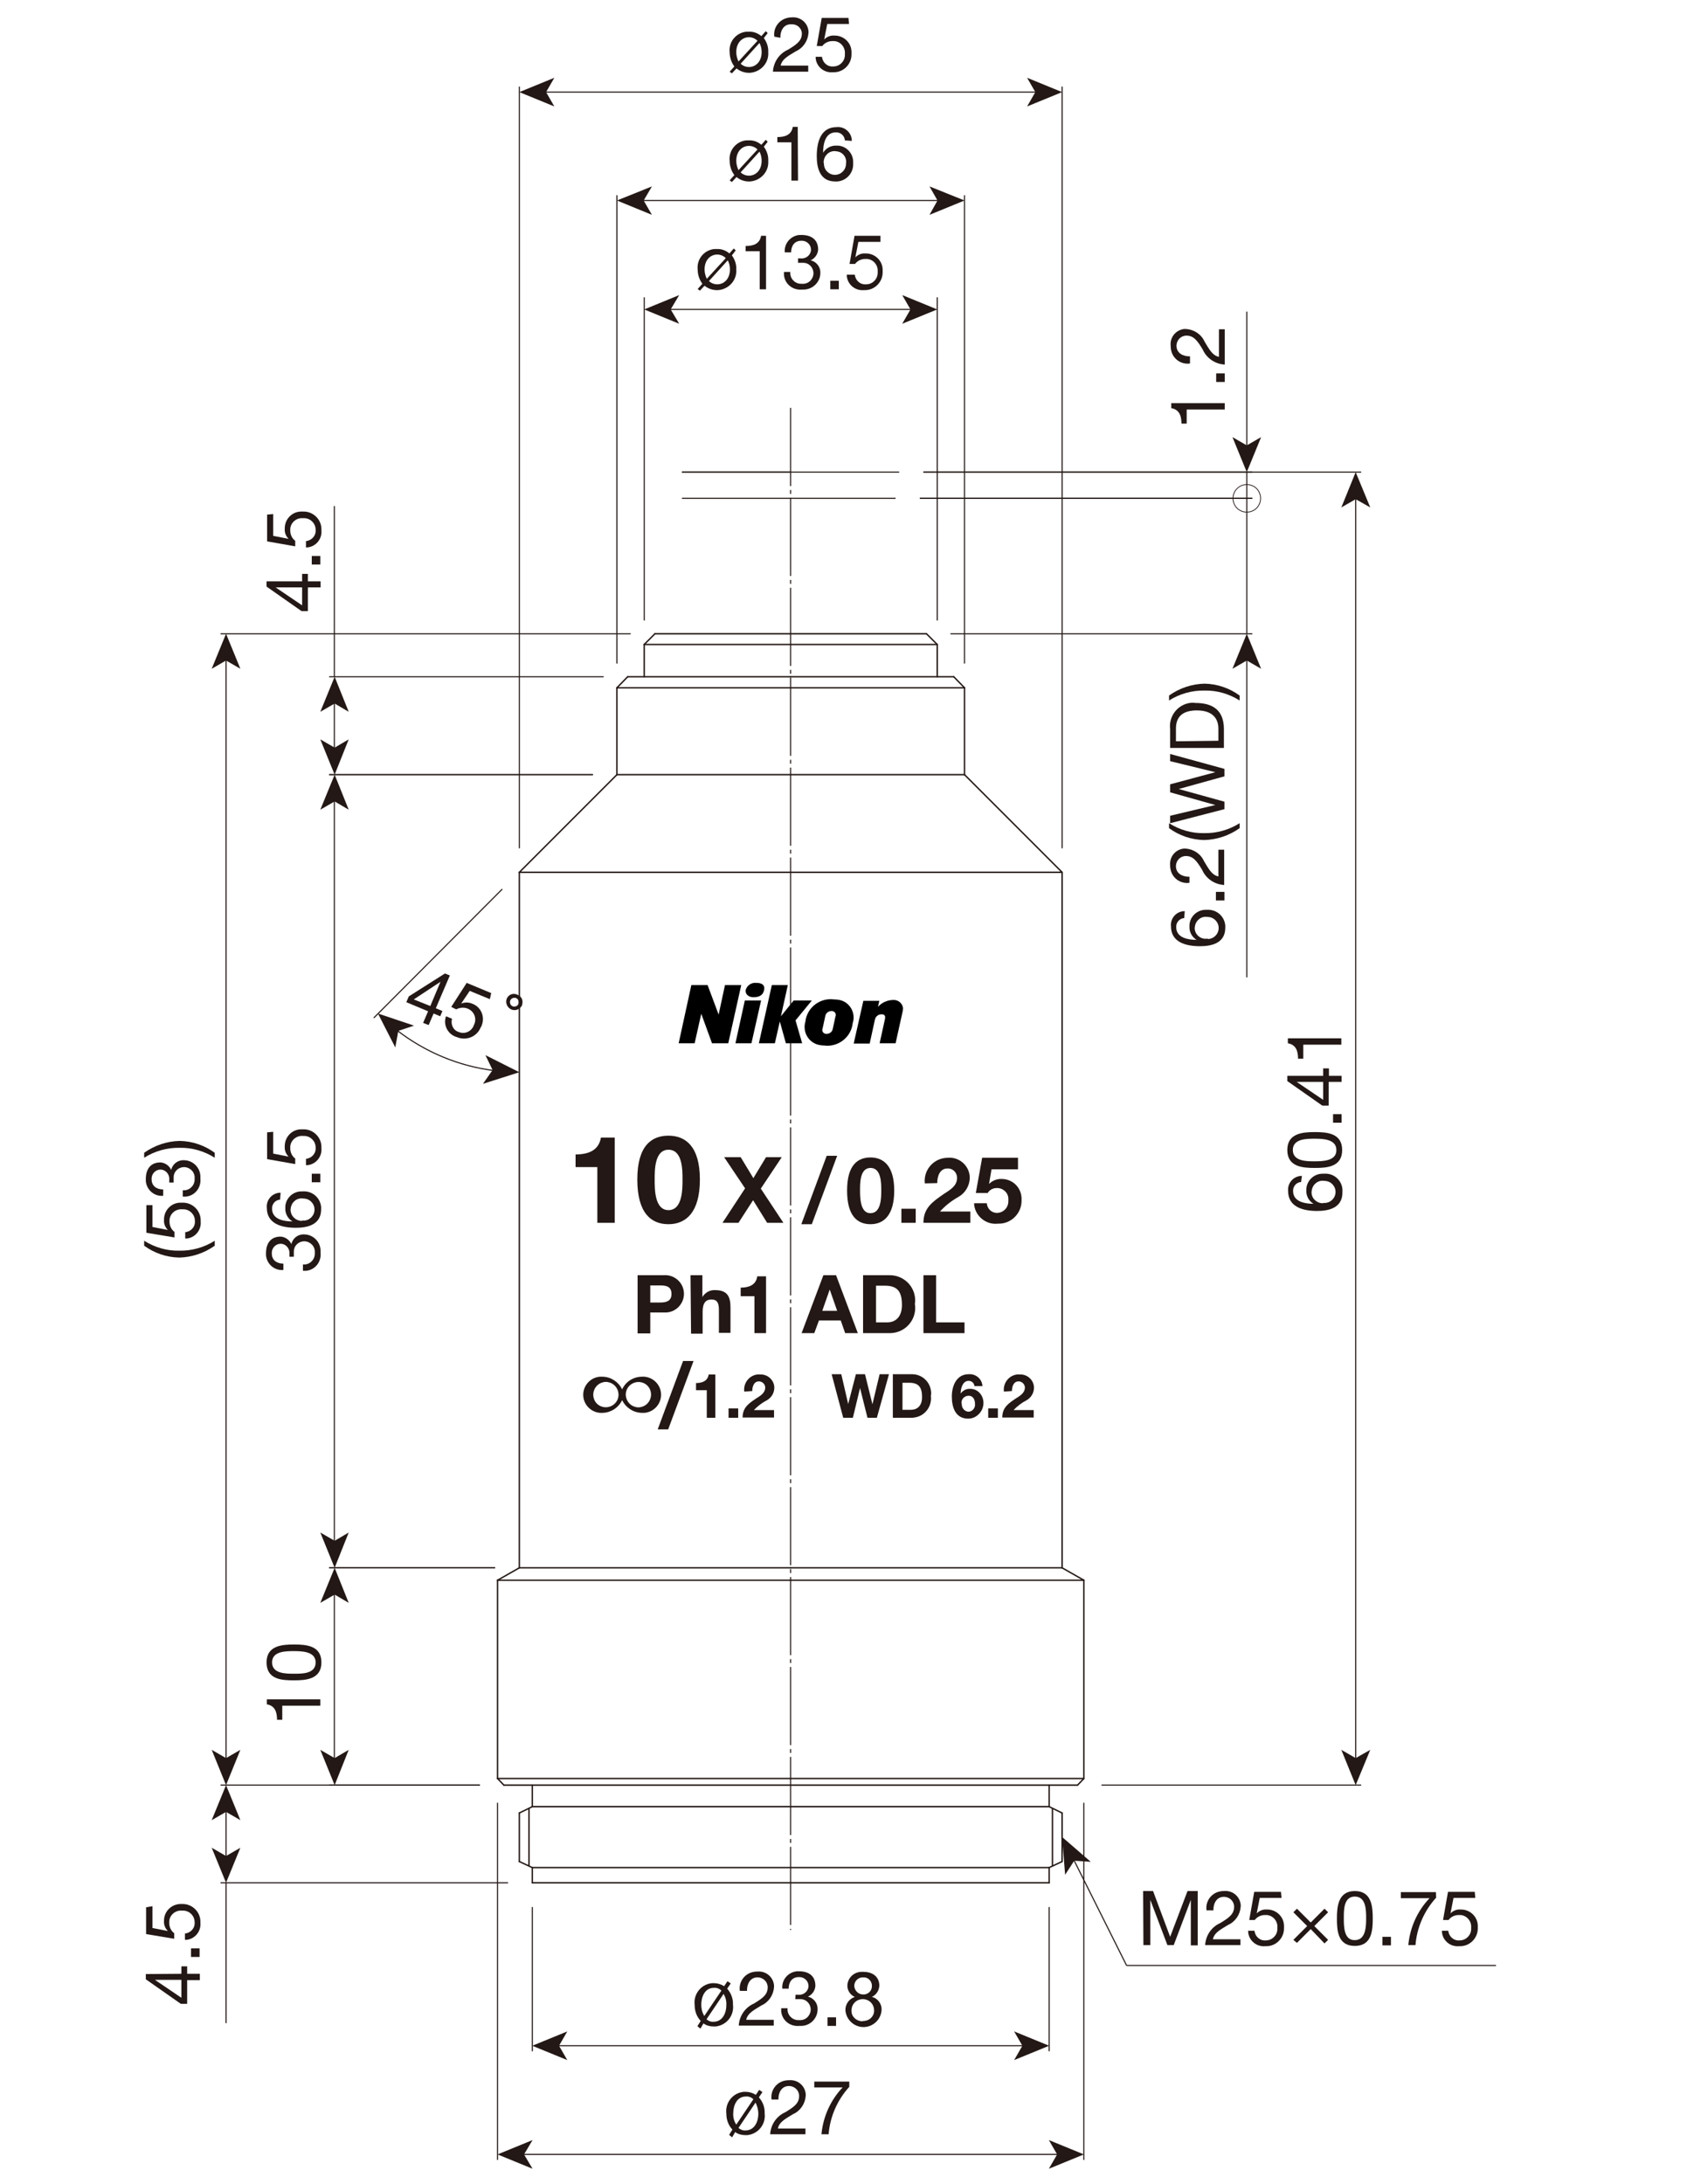 <?xml version="1.0" encoding="UTF-8"?>
<!-- Generator: Adobe Illustrator 23.0.1, SVG Export Plug-In . SVG Version: 6.00 Build 0)  -->
<svg xmlns="http://www.w3.org/2000/svg" xmlns:xlink="http://www.w3.org/1999/xlink" id="_x30_" x="0px" y="0px" width="612px" height="792px" viewBox="0 0 612 792" style="enable-background:new 0 0 612 792;" xml:space="preserve">
<style type="text/css">
	.st0{fill:none;}
	.st1{fill:none;stroke:#231815;stroke-width:0.4;stroke-dasharray:28.35,1.42,1.42,1.42;}
	.st2{fill:none;stroke:#231815;stroke-width:0.4;}
	.st3{fill:none;stroke:#231815;stroke-width:0.51;stroke-linecap:round;stroke-linejoin:round;}
	.st4{fill:#231815;}
	.st5{fill:none;stroke:#040000;stroke-width:0.71;stroke-linecap:round;stroke-linejoin:round;}
	.st6{fill:none;stroke:#231815;stroke-width:0.4;stroke-linecap:round;stroke-linejoin:round;}
	.st7{fill:none;stroke:#231815;stroke-width:0.28;stroke-linecap:round;stroke-linejoin:round;}
</style>
<g id="POINT">
	<line class="st0" x1="121.3" y1="573" x2="121.3" y2="573"></line>
</g>
<g id="POINT-2">
	<line class="st0" x1="180.5" y1="644.9" x2="180.5" y2="644.9"></line>
</g>
<g id="POINT-3">
	<line class="st0" x1="393.2" y1="644.9" x2="393.2" y2="644.9"></line>
</g>
<g id="POINT-4">
	<line class="st0" x1="286.8" y1="741.8" x2="286.8" y2="741.8"></line>
</g>
<g id="POINT-5">
	<line class="st0" x1="82" y1="573" x2="82" y2="573"></line>
</g>
<g id="POINT-6">
	<line class="st0" x1="491.7" y1="573" x2="491.7" y2="573"></line>
</g>
<g id="POINT-7">
	<line class="st0" x1="286.8" y1="112.2" x2="286.8" y2="112.2"></line>
</g>
<g id="POINT-8">
	<line class="st0" x1="286.8" y1="72.7" x2="286.8" y2="72.7"></line>
</g>
<g id="POINT-9">
	<line class="st0" x1="286.8" y1="33.4" x2="286.8" y2="33.4"></line>
</g>
<g id="POINT-10">
	<line class="st0" x1="286.8" y1="781.2" x2="286.8" y2="781.2"></line>
</g>
<g id="LINE">
	<line class="st1" x1="286.8" y1="147.9" x2="286.8" y2="699.8"></line>
</g>
<g id="LINE-2">
	<line class="st2" x1="247.4" y1="171.2" x2="326.2" y2="171.2"></line>
</g>
<g id="LINE-3">
	<line class="st2" x1="286.8" y1="171.2" x2="247.4" y2="171.2"></line>
</g>
<g id="LINE-4">
	<line class="st2" x1="324.9" y1="180.7" x2="247.4" y2="180.7"></line>
</g>
<g id="LINE-5">
	<line class="st3" x1="380.6" y1="682.7" x2="286.8" y2="682.7"></line>
</g>
<g id="LINE-6">
	<line class="st3" x1="380.6" y1="677.2" x2="380.6" y2="682.7"></line>
</g>
<g id="LINE-7">
	<line class="st3" x1="385.3" y1="675" x2="380.6" y2="677.2"></line>
</g>
<g id="LINE-8">
	<line class="st3" x1="381.8" y1="655.8" x2="381.8" y2="676.5"></line>
</g>
<g id="LINE-9">
	<line class="st3" x1="385.3" y1="657.4" x2="385.3" y2="675"></line>
</g>
<g id="LINE-10">
	<line class="st3" x1="380.6" y1="655.1" x2="385.3" y2="657.4"></line>
</g>
<g id="LINE-11">
	<line class="st3" x1="393.2" y1="644.9" x2="390.9" y2="647.3"></line>
</g>
<g id="LINE-12">
	<line class="st3" x1="390.9" y1="647.3" x2="286.8" y2="647.3"></line>
</g>
<g id="LINE-13">
	<line class="st3" x1="380.6" y1="647.3" x2="380.6" y2="655.1"></line>
</g>
<g id="LINE-14">
	<line class="st3" x1="393.2" y1="573" x2="393.2" y2="644.9"></line>
</g>
<g id="LINE-15">
	<line class="st3" x1="385.3" y1="568.5" x2="393.2" y2="573"></line>
</g>
<g id="LINE-16">
	<line class="st3" x1="385.3" y1="316.3" x2="385.3" y2="568.5"></line>
</g>
<g id="LINE-17">
	<line class="st3" x1="385.3" y1="568.5" x2="286.8" y2="568.5"></line>
</g>
<g id="LINE-18">
	<line class="st3" x1="349.9" y1="280.9" x2="385.3" y2="316.3"></line>
</g>
<g id="LINE-19">
	<line class="st3" x1="349.9" y1="249.4" x2="349.9" y2="280.9"></line>
</g>
<g id="LINE-20">
	<line class="st3" x1="349.9" y1="249.4" x2="346" y2="245.4"></line>
</g>
<g id="LINE-21">
	<line class="st3" x1="346" y1="245.4" x2="286.8" y2="245.4"></line>
</g>
<g id="LINE-22">
	<line class="st3" x1="340" y1="233.7" x2="340" y2="245.4"></line>
</g>
<g id="LINE-23">
	<line class="st3" x1="336.1" y1="229.8" x2="340" y2="233.7"></line>
</g>
<g id="LINE-24">
	<line class="st3" x1="336.1" y1="229.8" x2="286.8" y2="229.8"></line>
</g>
<g id="LINE-25">
	<line class="st3" x1="340" y1="233.7" x2="286.8" y2="233.7"></line>
</g>
<g id="LINE-26">
	<line class="st3" x1="349.9" y1="249.4" x2="286.8" y2="249.4"></line>
</g>
<g id="LINE-27">
	<line class="st3" x1="349.9" y1="280.9" x2="286.8" y2="280.9"></line>
</g>
<g id="LINE-28">
	<line class="st3" x1="286.8" y1="316.3" x2="385.3" y2="316.3"></line>
</g>
<g id="LINE-29">
	<line class="st3" x1="380.6" y1="677.2" x2="286.8" y2="677.2"></line>
</g>
<g id="LINE-30">
	<line class="st3" x1="380.6" y1="655.1" x2="286.8" y2="655.1"></line>
</g>
<g id="LINE-31">
	<line class="st3" x1="393.2" y1="644.9" x2="286.8" y2="644.9"></line>
</g>
<g id="LINE-32">
	<line class="st3" x1="393.2" y1="573" x2="286.8" y2="573"></line>
</g>
<g id="LINE-33">
	<line class="st3" x1="193.1" y1="682.7" x2="286.8" y2="682.7"></line>
</g>
<g id="LINE-34">
	<line class="st3" x1="193.1" y1="677.2" x2="193.1" y2="682.7"></line>
</g>
<g id="LINE-35">
	<line class="st3" x1="188.4" y1="675" x2="193.1" y2="677.2"></line>
</g>
<g id="LINE-36">
	<line class="st3" x1="191.9" y1="655.8" x2="191.9" y2="676.5"></line>
</g>
<g id="LINE-37">
	<line class="st3" x1="188.4" y1="657.4" x2="188.4" y2="675"></line>
</g>
<g id="LINE-38">
	<line class="st3" x1="193.1" y1="655.1" x2="188.4" y2="657.4"></line>
</g>
<g id="LINE-39">
	<line class="st3" x1="180.5" y1="644.9" x2="182.8" y2="647.3"></line>
</g>
<g id="LINE-40">
	<line class="st3" x1="182.8" y1="647.3" x2="286.8" y2="647.3"></line>
</g>
<g id="LINE-41">
	<line class="st3" x1="193.1" y1="647.3" x2="193.1" y2="655.1"></line>
</g>
<g id="LINE-42">
	<line class="st3" x1="180.5" y1="573" x2="180.5" y2="644.9"></line>
</g>
<g id="LINE-43">
	<line class="st3" x1="188.4" y1="568.5" x2="180.5" y2="573"></line>
</g>
<g id="LINE-44">
	<line class="st3" x1="188.4" y1="316.3" x2="188.4" y2="568.5"></line>
</g>
<g id="LINE-45">
	<line class="st3" x1="188.4" y1="568.5" x2="286.8" y2="568.5"></line>
</g>
<g id="LINE-46">
	<line class="st3" x1="223.8" y1="280.9" x2="188.4" y2="316.3"></line>
</g>
<g id="LINE-47">
	<line class="st3" x1="223.8" y1="249.4" x2="223.8" y2="280.9"></line>
</g>
<g id="LINE-48">
	<line class="st3" x1="223.8" y1="249.4" x2="227.7" y2="245.4"></line>
</g>
<g id="LINE-49">
	<line class="st3" x1="227.7" y1="245.4" x2="286.8" y2="245.4"></line>
</g>
<g id="LINE-50">
	<line class="st3" x1="233.7" y1="233.7" x2="233.7" y2="245.4"></line>
</g>
<g id="LINE-51">
	<line class="st3" x1="237.6" y1="229.8" x2="233.7" y2="233.7"></line>
</g>
<g id="LINE-52">
	<line class="st3" x1="237.6" y1="229.8" x2="286.8" y2="229.8"></line>
</g>
<g id="LINE-53">
	<line class="st3" x1="233.7" y1="233.7" x2="286.8" y2="233.7"></line>
</g>
<g id="LINE-54">
	<line class="st3" x1="223.8" y1="249.4" x2="286.8" y2="249.4"></line>
</g>
<g id="LINE-55">
	<line class="st3" x1="223.8" y1="280.9" x2="286.8" y2="280.9"></line>
</g>
<g id="LINE-56">
	<line class="st3" x1="286.8" y1="316.3" x2="188.4" y2="316.3"></line>
</g>
<g id="LINE-57">
	<line class="st3" x1="193.1" y1="677.2" x2="286.8" y2="677.2"></line>
</g>
<g id="LINE-58">
	<line class="st3" x1="193.1" y1="655.1" x2="286.8" y2="655.1"></line>
</g>
<g id="LINE-59">
	<line class="st3" x1="180.5" y1="644.9" x2="286.8" y2="644.9"></line>
</g>
<g id="LINE-60">
	<line class="st3" x1="180.5" y1="573" x2="286.8" y2="573"></line>
</g>
<g id="MTEXT">
	<path class="st4" d="M472,428.6c-1.7,0.1-3,1.6-2.9,3.3c0,4,4.6,4.6,7.4,4.6l0,0c-1.7-1-2.7-2.9-2.6-4.9c-0.1-3.2,2.5-5.9,5.7-6   c0.2,0,0.4,0,0.7,0c3.4-0.3,6.4,2.2,6.7,5.6c0,0.4,0,0.8,0,1.2c0,5.8-5.3,6.7-9.2,6.7c-5.4,0-10.5-1.6-10.5-7.2   c-0.3-2.8,1.8-5.3,4.6-5.5c0.1,0,0.3,0,0.4,0L472,428.6z M480.5,436.2c2.2,0,4-1.8,4-4c0-2.2-1.8-4-4-4c0,0,0,0,0,0   c-2.2-0.4-4.2,1.1-4.6,3.3c0,0.2-0.1,0.5-0.1,0.7c-0.1,2.2,1.7,4,3.9,4.1C480.1,436.2,480.3,436.2,480.5,436.2z"></path>
	<path class="st4" d="M467,417c0-6.1,5.6-6.5,10-6.5s9.9,0.4,9.9,6.5c0,6.2-5.6,6.5-9.9,6.5S467,423.2,467,417z M484.8,417   c0-4-5-4.1-7.9-4.1s-7.9,0-7.9,4.1c0,4.1,5,4.1,7.9,4.1S484.9,421,484.8,417L484.8,417z"></path>
	<path class="st4" d="M483.6,407V404h3.1v3.1H483.6z"></path>
	<path class="st4" d="M480,390.1v-2.7h2.1v2.7h4.6v2.2H482v8.6h-2.3l-12.7-8.9v-1.9H480z M480,392.3h-9.6l9.6,6.5L480,392.3z"></path>
	<path class="st4" d="M486.6,376.5v2.3h-13.8v5.1h-1.9c0-2.7-0.7-5.1-3.7-5.6v-1.8H486.6z"></path>
</g>
<g id="LINE-61">
	<line class="st2" x1="335" y1="171.2" x2="493.8" y2="171.2"></line>
</g>
<g id="LINE-62">
	<line class="st2" x1="399.6" y1="647.3" x2="493.8" y2="647.3"></line>
</g>
<g id="LINE-63">
	<line class="st2" x1="193.1" y1="691.5" x2="193.1" y2="743.8"></line>
</g>
<g id="LINE-64">
	<line class="st2" x1="380.6" y1="691.5" x2="380.6" y2="743.8"></line>
</g>
<g id="MTEXT-2">
	<path class="st4" d="M254.1,735.6l-1.1-0.9l1.2-1.9c-1.5-1.6-2.2-3.6-2.2-5.8c-0.5-3.9,2.3-7.5,6.3-7.9c0.2,0,0.5,0,0.7,0   c1.3,0,2.6,0.4,3.7,1.1l1.2-1.8l1.2,0.8l-1.3,1.9c1.4,1.6,2.2,3.6,2.1,5.8c0.5,3.9-2.3,7.5-6.3,7.9c-0.2,0-0.5,0-0.7,0   c-1.3,0-2.6-0.3-3.7-1.1L254.1,735.6z M255.5,731l6.2-9.2c-0.7-0.7-1.7-1.1-2.7-1c-3.4,0-4.6,3.4-4.6,6.1   C254.4,728.3,254.7,729.7,255.5,731L255.5,731z M262.5,723l-6.2,9.2c0.7,0.6,1.6,1,2.6,0.9c2.9,0,4.6-2.7,4.6-6.1   C263.6,725.6,263.2,724.2,262.5,723L262.5,723z"></path>
	<path class="st4" d="M268.4,721.9c-0.5-3.3,1.8-6.4,5.1-6.9c0.4-0.1,0.8-0.1,1.2-0.1c3.1-0.3,5.8,1.9,6.1,5c0,0.2,0,0.4,0,0.6   c-0.2,2.9-1.9,5.5-4.6,6.7c-2.4,1.5-5,2.7-5.5,5.2h10v2.1H268c0.2-3.5,2.3-6.6,5.5-8c3.3-2,5-3.3,5-5.9c0-2-1.6-3.5-3.5-3.6   c-0.1,0-0.2,0-0.2,0c-2.7,0-3.9,2.5-3.8,4.9H268.4z"></path>
	<path class="st4" d="M288.6,723.3h1c1.8,0.2,3.5-1.1,3.7-2.9c0-0.1,0-0.2,0-0.3c0-1.7-1.4-3.1-3.1-3.2c-0.1,0-0.3,0-0.4,0   c-2.6,0-3.7,2-3.7,4.2h-2.3c-0.3-3.2,2.1-6,5.3-6.3c0.3,0,0.5,0,0.8,0c3.4,0,5.9,1.6,5.9,5.3c-0.1,1.7-1.2,3.2-2.7,3.9l0,0   c2.1,0.5,3.6,2.4,3.5,4.6c0,3.3-2.7,6-6,6c-0.2,0-0.5,0-0.7,0c-3.3,0.3-6.2-2-6.5-5.3c0-0.4,0-0.7,0-1.1h2.3   c-0.2,2.2,1.4,4.1,3.6,4.3c0.2,0,0.4,0,0.6,0c2.2,0.2,4-1.4,4.2-3.6c0-0.1,0-0.1,0-0.2c0-2.1-1.6-3.8-3.7-3.8c-0.2,0-0.4,0-0.5,0   h-1.4L288.6,723.3z"></path>
	<path class="st4" d="M300.2,731.5h3.1v3.1h-3.1V731.5z"></path>
	<path class="st4" d="M313.1,715c4.3,0,5.9,2.5,5.9,5c-0.1,1.8-1.1,3.3-2.7,4.1c2.2,0.5,3.7,2.6,3.5,4.9c-0.3,3.6-3.5,6.3-7.1,6   c-3.2-0.3-5.7-2.8-6-6c-0.1-2.2,1.3-4.2,3.4-4.9c-1.6-0.7-2.7-2.3-2.7-4.1c0.1-2.9,2.5-5.1,5.4-5C312.9,714.9,313,715,313.1,715z    M313.1,732.8c2.1,0.1,3.9-1.5,4-3.5c0-0.1,0-0.2,0-0.3c0-2.3-1.8-4.1-4.1-4.1c-2.3,0-4.1,1.8-4.1,4.1c-0.1,2.1,1.6,3.8,3.7,3.9   c0.3,0,0.5,0,0.7-0.1H313.1z M313.1,723.2c1.6,0.1,3.1-1.1,3.2-2.8c0-0.1,0-0.3,0-0.4c0-1.6-1.3-3-2.9-3c-0.1,0-0.3,0-0.4,0   c-1.7,0-3.1,1.4-3.1,3.1C310,721.8,311.4,723.2,313.1,723.2L313.1,723.2z"></path>
</g>
<g id="LINE-65">
	<line class="st2" x1="180.5" y1="653.7" x2="180.5" y2="783.2"></line>
</g>
<g id="LINE-66">
	<line class="st2" x1="393.2" y1="653.7" x2="393.2" y2="783.2"></line>
</g>
<g id="MTEXT-3">
	<path class="st4" d="M265.6,775l-1.1-0.9l1.2-1.9c-1.5-1.6-2.2-3.6-2.2-5.8c-0.5-3.9,2.3-7.5,6.3-7.9c0.2,0,0.5,0,0.7,0   c1.3,0,2.6,0.4,3.7,1.1l1.2-1.8l1.2,0.8l-1.3,1.9c1.4,1.6,2.2,3.6,2.1,5.8c0.5,3.9-2.3,7.5-6.3,7.9c-0.2,0-0.5,0-0.7,0   c-1.3,0-2.6-0.3-3.7-1.1L265.6,775z M267.1,770.4l6.2-9.2c-0.7-0.7-1.7-1.1-2.7-1c-3.4,0-4.6,3.4-4.6,6.1   C265.9,767.7,266.3,769.2,267.1,770.4L267.1,770.4z M274.1,762.4l-6.2,9.2c0.7,0.6,1.6,1,2.6,0.9c2.9,0,4.6-2.7,4.6-6.1   C275.1,765,274.7,763.7,274.1,762.4L274.1,762.4z"></path>
	<path class="st4" d="M279.9,761.3c-0.5-3.3,1.8-6.4,5.1-6.9c0.4-0.1,0.8-0.1,1.2-0.1c3.1-0.3,5.8,1.9,6.1,5c0,0.2,0,0.4,0,0.6   c-0.2,2.9-1.9,5.5-4.6,6.7c-2.4,1.5-5,2.7-5.5,5.2h10v2.1h-12.8c0.2-3.5,2.3-6.6,5.5-8c3.3-2,5-3.3,5-5.9c0-2-1.6-3.5-3.5-3.6   c-0.1,0-0.2,0-0.2,0c-2.7,0-3.9,2.5-3.8,4.9H279.9z"></path>
	<path class="st4" d="M308.1,756.7c-4.3,4.7-7,10.8-7.5,17.2H298c0.6-6.4,3.3-12.4,7.7-17h-10.3v-2.1h12.7L308.1,756.7z"></path>
</g>
<g id="LINE-67">
	<line class="st2" x1="233.7" y1="225" x2="233.7" y2="107.8"></line>
</g>
<g id="LINE-68">
	<line class="st2" x1="340" y1="225" x2="340" y2="107.8"></line>
</g>
<g id="MTEXT-4">
	<path class="st4" d="M265.5,92.6c1.1,1.5,1.7,3.3,1.6,5.1c0.3,3.9-2.7,7.2-6.6,7.5c-1.8,0.1-3.6-0.5-4.9-1.6l-1.7,1.8l-0.8-0.6   l1.7-1.9c-1.1-1.5-1.7-3.3-1.7-5.2c-0.4-3.7,2.3-7,6-7.4c0.3,0,0.6,0,0.9,0c1.7-0.1,3.3,0.5,4.6,1.6l1.6-1.8l0.7,0.7L265.5,92.6z    M263.3,93.6c-0.8-0.8-1.9-1.3-3.1-1.3c-2.4,0-4.6,1.9-4.6,5.4c0,1.2,0.3,2.3,0.8,3.4L263.3,93.6z M257.2,101.9   c0.8,0.8,1.9,1.2,3,1.2c2.4,0,4.6-1.9,4.6-5.4c0-1.1-0.2-2.3-0.8-3.3L257.2,101.9z"></path>
	<path class="st4" d="M277.9,104.9h-2.3V91.1h-5.1v-1.9c2.7,0,5.1-0.7,5.6-3.7h1.8V104.9z"></path>
	<path class="st4" d="M289.5,93.7h1c1.8,0.2,3.5-1.1,3.7-2.9c0-0.1,0-0.2,0-0.3c0-1.7-1.4-3.1-3.1-3.2c-0.1,0-0.3,0-0.4,0   c-2.6,0-3.7,2-3.7,4.2h-2.3c-0.3-3.2,2.1-6,5.3-6.3c0.3,0,0.5,0,0.8,0c3.4,0,6,1.6,6,5.3c-0.1,1.7-1.2,3.2-2.7,3.9l0,0   c2.1,0.5,3.6,2.4,3.5,4.6c0,3.3-2.8,6-6.1,6c-0.2,0-0.4,0-0.6,0c-3.3,0.3-6.2-2-6.5-5.3c0-0.4,0-0.7,0-1.1h2.3   c-0.2,2.2,1.4,4.1,3.6,4.3c0.2,0,0.4,0,0.6,0c2.2,0.2,4-1.4,4.2-3.6c0-0.1,0-0.1,0-0.2c0-2.1-1.6-3.8-3.7-3.8c-0.2,0-0.4,0-0.5,0   h-1.4L289.5,93.7z"></path>
	<path class="st4" d="M301.2,101.8h3.1v3.1h-3.1V101.8z"></path>
	<path class="st4" d="M319.3,87.7h-7.9l-1.1,5.6l0,0c1-1,2.3-1.5,3.6-1.4c3.4-0.1,6.2,2.5,6.3,5.8c0,0.3,0,0.6,0,0.9   c0.1,3.5-2.7,6.5-6.2,6.6c-0.2,0-0.4,0-0.6,0c-3.2,0.3-6-2.1-6.2-5.2c0-0.1,0-0.3,0-0.4h2.9c0.2,2.1,2,3.7,4.1,3.5   c2.3,0,4.1-1.8,4.2-4c0-0.2,0-0.4,0-0.6c0.2-2.3-1.5-4.4-3.8-4.6c-0.3,0-0.5,0-0.8,0c-1.4,0-2.8,0.7-3.6,1.8h-2l1.8-10.2h9.4V87.7z   "></path>
</g>
<g id="LINE-69">
	<line class="st2" x1="223.8" y1="240.6" x2="223.8" y2="70.8"></line>
</g>
<g id="LINE-70">
	<line class="st2" x1="349.9" y1="240.6" x2="349.9" y2="70.8"></line>
</g>
<g id="MTEXT-5">
	<path class="st4" d="M277.1,53.2c1.1,1.5,1.7,3.3,1.6,5.1c0.3,3.9-2.7,7.2-6.6,7.5c-1.8,0.1-3.6-0.5-4.9-1.6l-1.7,1.8l-0.8-0.6   l1.7-1.9c-1.1-1.5-1.7-3.3-1.7-5.2c-0.4-3.7,2.3-7,6-7.4c0.3,0,0.6,0,0.9,0c1.7-0.1,3.3,0.5,4.6,1.6l1.6-1.8l0.7,0.7L277.1,53.2z    M274.8,54.2c-0.8-0.8-1.9-1.3-3.1-1.3c-2.4,0-4.6,1.9-4.6,5.4c0,1.2,0.3,2.3,0.8,3.4L274.8,54.2z M268.7,62.5   c0.8,0.8,1.9,1.2,3,1.2c2.4,0,4.6-1.9,4.6-5.4c0-1.1-0.2-2.3-0.8-3.3L268.7,62.5z"></path>
	<path class="st4" d="M289.5,65.5h-2.4V51.6H282v-1.9c2.7,0,5.1-0.7,5.6-3.7h1.8L289.5,65.5z"></path>
	<path class="st4" d="M306.5,50.9c-0.1-1.7-1.6-3-3.3-2.9c-4,0-4.6,4.6-4.6,7.4l0,0c1-1.7,2.9-2.7,4.9-2.6c3.2-0.1,5.9,2.5,6,5.7   c0,0.2,0,0.4,0,0.7c0.2,3.4-2.3,6.3-5.7,6.6c-0.3,0-0.5,0-0.8,0c-5.8,0-6.7-5.3-6.7-9.2c0-5.4,1.6-10.5,7.2-10.5   c2.8-0.3,5.3,1.8,5.5,4.6c0,0.1,0,0.3,0,0.4L306.5,50.9z M298.9,59.4c0,2.2,1.8,4,4,4c2.2,0,4-1.8,4-4c0.4-2.1-1-4.2-3.2-4.5   c-0.3,0-0.5-0.1-0.8-0.1c-2.2-0.1-4,1.7-4.1,3.9C298.8,58.9,298.8,59.2,298.9,59.4z"></path>
</g>
<g id="LINE-71">
	<line class="st2" x1="188.4" y1="307.6" x2="188.4" y2="31.4"></line>
</g>
<g id="LINE-72">
	<line class="st2" x1="385.3" y1="307.6" x2="385.3" y2="31.4"></line>
</g>
<g id="MTEXT-6">
	<path class="st4" d="M277.1,13.8c1.1,1.5,1.7,3.3,1.6,5.1c0.3,3.9-2.7,7.2-6.6,7.5c-1.8,0.1-3.6-0.5-4.9-1.6l-1.7,1.8l-0.8-0.6   l1.7-1.9c-1.1-1.5-1.7-3.3-1.7-5.2c-0.4-3.7,2.3-7,6-7.4c0.3,0,0.6,0,0.9,0c1.7-0.1,3.3,0.5,4.6,1.6l1.6-1.8l0.7,0.7L277.1,13.8z    M274.8,14.8c-0.8-0.8-1.9-1.3-3.1-1.3c-2.4,0-4.6,1.9-4.6,5.4c0,1.2,0.3,2.3,0.8,3.4L274.8,14.8z M268.7,23.1   c0.8,0.8,1.9,1.2,3,1.2c2.4,0,4.6-1.9,4.6-5.4c0-1.1-0.2-2.3-0.8-3.3L268.7,23.1z"></path>
	<path class="st4" d="M280.9,13.3c-0.5-3.3,1.9-6.4,5.2-6.9c0.4-0.1,0.7-0.1,1.1-0.1c3.1-0.3,5.8,1.9,6.1,5c0,0.2,0,0.4,0,0.6   c-0.2,2.9-1.9,5.5-4.6,6.7c-2.4,1.5-5,2.7-5.5,5.2h10V26h-12.8c0.2-3.5,2.3-6.6,5.5-8c3.3-2,5-3.3,5-5.9c-0.1-2-1.8-3.4-3.8-3.3   c-0.1,0-0.1,0-0.2,0c-2.7,0-3.9,2.5-3.8,4.9L280.9,13.3z"></path>
	<path class="st4" d="M308,8.7h-7.9l-1.1,5.6l0,0c1-1,2.3-1.5,3.6-1.4c3.4-0.1,6.2,2.5,6.3,5.8c0,0.3,0,0.6,0,0.9   c0.1,3.5-2.7,6.5-6.2,6.6c-0.2,0-0.4,0-0.6,0c-3.2,0.3-6-2.1-6.2-5.2c0-0.1,0-0.3,0-0.4h2.3c0.2,2.1,2,3.7,4.1,3.5   c2.3,0,4.1-1.8,4.2-4c0-0.2,0-0.4,0-0.6c0.2-2.3-1.5-4.4-3.8-4.6c-0.3,0-0.5,0-0.8,0c-1.4,0-2.8,0.7-3.6,1.8h-2l1.8-10.2h9.7   L308,8.7z"></path>
</g>
<g id="MTEXT-7">
	<path class="st4" d="M65.8,715.7V713h2.1v2.7h4.6v2.3h-4.6v8.6h-2.3l-12.7-8.9v-1.9L65.8,715.7z M65.8,717.9h-9.6l9.6,6.5V717.9z"></path>
	<path class="st4" d="M69.3,709.6v-3.1h3.1v3.1H69.3z"></path>
	<path class="st4" d="M55.3,691.2v7.9l5.6,1.1l0,0c-1-1-1.5-2.3-1.4-3.6c-0.1-3.4,2.6-6.1,5.9-6.2c0.2,0,0.4,0,0.7,0   c3.5-0.1,6.5,2.7,6.6,6.2c0,0.2,0,0.4,0,0.6c0.3,3.2-2.1,6-5.2,6.2c-0.1,0-0.3,0-0.4,0v-2.3c2.1-0.2,3.7-2,3.5-4.1   c0-2.3-1.8-4.1-4-4.2c-0.2,0-0.4,0-0.6,0c-2.3-0.2-4.4,1.5-4.6,3.8c0,0.3,0,0.5,0,0.8c0,1.4,0.7,2.8,1.8,3.6v2L53,701.3v-9.7   L55.3,691.2z"></path>
</g>
<g id="LINE-73">
	<line class="st2" x1="184.3" y1="682.7" x2="80" y2="682.7"></line>
</g>
<g id="LINE-74">
	<line class="st2" x1="174.1" y1="647.3" x2="80" y2="647.3"></line>
</g>
<g id="LINE-75">
	<line class="st2" x1="82" y1="733.6" x2="82" y2="682.7"></line>
</g>
<g id="LINE-76">
	<line class="st2" x1="174.1" y1="647.3" x2="119.4" y2="647.3"></line>
</g>
<g id="LINE-77">
	<line class="st2" x1="179.6" y1="568.5" x2="119.4" y2="568.5"></line>
</g>
<g id="MTEXT-8">
	<path class="st4" d="M116.2,616.2v2.3h-13.8v5.1h-1.9c0-2.7-0.7-5.1-3.7-5.6v-1.8H116.2z"></path>
	<path class="st4" d="M96.7,602.8c0-6.1,5.6-6.5,10-6.5s9.9,0.4,9.9,6.5s-5.6,6.5-9.9,6.5S96.7,609.1,96.7,602.8z M114.5,602.8   c0-4-5-4.1-7.9-4.1c-2.9,0-7.9,0-7.9,4.1s5,4.1,7.9,4.1C109.5,606.9,114.5,607,114.5,602.8L114.5,602.8z"></path>
</g>
<g id="LINE-78">
	<line class="st2" x1="179.6" y1="568.5" x2="119.4" y2="568.5"></line>
</g>
<g id="LINE-79">
	<line class="st2" x1="215.1" y1="280.9" x2="119.4" y2="280.9"></line>
</g>
<g id="MTEXT-9">
	<path class="st4" d="M105,455.7c0-0.4,0-0.7,0-1c0.2-1.8-1.1-3.5-2.9-3.7c-0.1,0-0.2,0-0.3,0c-1.7,0-3.1,1.4-3.2,3.1   c0,0.1,0,0.3,0,0.4c0,2.6,2,3.7,4.2,3.7v2.3c-3.2,0.3-6-2.1-6.3-5.3c0-0.3,0-0.5,0-0.8c0-3.4,1.6-6,5.3-6c1.7,0.1,3.2,1.2,3.9,2.7   l0,0c0.5-2.1,2.4-3.6,4.6-3.5c3.3,0,6,2.7,6,6c0,0.2,0,0.5,0,0.7c0.3,3.3-2,6.2-5.3,6.5c-0.4,0-0.7,0-1.1,0v-2.3   c2.2,0.2,4.1-1.4,4.3-3.6c0-0.2,0-0.4,0-0.6c0.2-2.2-1.4-4-3.6-4.2c-0.1,0-0.1,0-0.2,0c-2.1,0-3.8,1.6-3.8,3.7c0,0.2,0,0.4,0,0.5   c0,0.5,0,1,0,1.4L105,455.7z"></path>
	<path class="st4" d="M101.6,435c-1.7,0.1-3,1.6-2.9,3.3c0,4,4.6,4.6,7.4,4.6l0,0c-1.7-1-2.7-2.9-2.6-4.9c-0.1-3.2,2.5-5.9,5.7-6   c0.2,0,0.4,0,0.7,0c3.4-0.2,6.3,2.3,6.6,5.7c0,0.3,0,0.5,0,0.8c0,5.8-5.3,6.7-9.2,6.7c-5.4,0-10.5-1.6-10.5-7.2   c-0.3-2.8,1.8-5.3,4.6-5.5c0.1,0,0.3,0,0.4,0L101.6,435z M110.1,442.6c2.2,0,4-1.8,4-4c0-2.2-1.8-4-4-4c0,0,0,0,0,0   c-2.2-0.4-4.2,1.1-4.6,3.3c0,0.2-0.1,0.5-0.1,0.7c0,2.2,1.7,4,4,4.1C109.7,442.6,109.9,442.5,110.1,442.6L110.1,442.6z"></path>
	<path class="st4" d="M113.1,428.7v-3.1h3.1v3.1H113.1z"></path>
	<path class="st4" d="M99.1,410.4v7.9l5.6,1.1l0,0c-1-1-1.5-2.3-1.4-3.6c-0.1-3.4,2.5-6.2,5.8-6.3c0.3,0,0.6,0,0.9,0   c3.5-0.1,6.5,2.7,6.6,6.2c0,0.2,0,0.4,0,0.6c0.3,3.2-2.1,6-5.2,6.2c-0.1,0-0.3,0-0.4,0v-2.3c2.1-0.2,3.7-2,3.5-4.1   c0-2.3-1.8-4.1-4-4.2c-0.2,0-0.4,0-0.6,0c-2.3-0.2-4.4,1.5-4.6,3.8c0,0.3,0,0.5,0,0.8c0,1.4,0.7,2.8,1.8,3.6v2l-10.2-1.8v-9.7   L99.1,410.4z"></path>
</g>
<g id="MTEXT-10">
	<path class="st4" d="M109.6,210.8v-2.7h2.1v2.7h4.6v2.2h-4.6v8.6h-2.3l-12.7-8.9v-1.9H109.6z M109.6,213H100l9.6,6.5V213z"></path>
	<path class="st4" d="M113.1,204.7v-3.1h3.1v3.1H113.1z"></path>
	<path class="st4" d="M99.1,186.4v7.9l5.6,1.1l0,0c-1-1-1.5-2.3-1.4-3.6c-0.1-3.4,2.5-6.2,5.8-6.3c0.3,0,0.6,0,0.9,0   c3.5-0.1,6.5,2.7,6.6,6.2c0,0.2,0,0.4,0,0.6c0.3,3.2-2.1,6-5.2,6.2c-0.1,0-0.3,0-0.4,0v-2.3c2.1-0.2,3.7-2,3.5-4.1   c0-2.3-1.8-4.1-4-4.2c-0.2,0-0.4,0-0.6,0c-2.3-0.2-4.4,1.5-4.6,3.8c0,0.3,0,0.5,0,0.8c0,1.4,0.7,2.8,1.8,3.6v2l-10.2-1.8v-9.7   L99.1,186.4z"></path>
</g>
<g id="LINE-80">
	<line class="st2" x1="215.1" y1="280.9" x2="119.4" y2="280.9"></line>
</g>
<g id="LINE-81">
	<line class="st2" x1="219" y1="245.4" x2="119.4" y2="245.4"></line>
</g>
<g id="LINE-82">
	<line class="st2" x1="121.3" y1="245.4" x2="121.3" y2="183.5"></line>
</g>
<g id="LWPOLYLINE">
	<path class="st5" d="M82,231.8"></path>
</g>
<g id="LINE-83">
	<line class="st2" x1="228.8" y1="229.8" x2="80" y2="229.8"></line>
</g>
<g id="MTEXT-11">
	<path class="st4" d="M77.9,451.7c-3.8,2.7-8.3,4.2-12.9,4.3c-4.6-0.1-9-1.6-12.7-4.3v-1.8c3.8,2.4,8.2,3.7,12.7,3.6   c4.6,0.1,9.1-1.2,12.9-3.6V451.7z"></path>
	<path class="st4" d="M55.3,437v7.9l5.6,1.1l0,0c-1-1-1.5-2.3-1.4-3.6c-0.1-3.4,2.5-6.2,5.8-6.3c0.3,0,0.6,0,0.9,0   c3.5-0.1,6.5,2.7,6.6,6.2c0,0.2,0,0.4,0,0.6c0.3,3.2-2.1,6-5.2,6.2c-0.1,0-0.3,0-0.4,0v-2.3c2.1-0.2,3.7-2,3.5-4.1   c0-2.3-1.8-4.1-4-4.2c-0.2,0-0.4,0-0.6,0c-2.3-0.2-4.4,1.5-4.6,3.8c0,0.3,0,0.5,0,0.8c0,1.4,0.7,2.8,1.8,3.6v2L53.1,447V437H55.3z"></path>
	<path class="st4" d="M61.4,428.8c0-0.4,0-0.7,0-1c0.2-1.8-1.1-3.5-2.9-3.7c-0.1,0-0.2,0-0.3,0c-1.7,0-3.1,1.4-3.2,3.1   c0,0.1,0,0.3,0,0.4c0,2.6,2,3.7,4.2,3.7v2.3c-3.2,0.3-6-2.1-6.3-5.3c0-0.3,0-0.5,0-0.8c0-3.4,1.6-6,5.3-6c1.7,0.1,3.2,1.2,3.9,2.7   l0,0c0.5-2.1,2.4-3.6,4.6-3.5c3.3,0,6,2.7,6,6c0,0.2,0,0.5,0,0.7c0.3,3.3-2,6.2-5.3,6.5c-0.4,0-0.7,0-1.1,0v-2.3   c2.2,0.2,4.1-1.4,4.3-3.6c0-0.2,0-0.4,0-0.6c0.2-2.2-1.4-4-3.6-4.2c-0.1,0-0.1,0-0.2,0c-2.1,0-3.8,1.6-3.8,3.7c0,0.2,0,0.4,0,0.5   c0,0.5,0,1,0,1.4L61.4,428.8z"></path>
	<path class="st4" d="M77.9,419.8c-3.8-2.4-8.2-3.7-12.7-3.6c-4.6-0.1-9.1,1.2-12.9,3.6V418c3.8-2.7,8.3-4.2,12.9-4.3   c4.6,0.1,9,1.6,12.7,4.3V419.8z"></path>
</g>
<g id="MTEXT-12">
	<path class="st4" d="M444.3,146.2v2.3h-13.8v5.1h-1.9c0-2.7-0.7-5.1-3.7-5.6v-1.8H444.3z"></path>
	<path class="st4" d="M441.2,138.5v-3.1h3.1v3.1H441.2z"></path>
	<path class="st4" d="M431.7,131.8c-3.3,0.5-6.4-1.8-6.9-5.1c-0.1-0.4-0.1-0.8-0.1-1.2c-0.4-3.1,1.8-5.8,4.8-6.2c0.3,0,0.5,0,0.8,0   c2.9,0.2,5.5,1.9,6.7,4.6c1.5,2.4,2.7,5,5.2,5.5v-10h2.1v12.8c-3.5-0.2-6.6-2.3-8-5.5c-2-3.3-3.3-5-5.9-5c-2,0-3.5,1.6-3.6,3.5   c0,0.1,0,0.2,0,0.2c0,2.7,2.5,3.9,4.9,3.8V131.8z"></path>
</g>
<g id="LINE-84">
	<line class="st6" x1="452.3" y1="180.7" x2="452.3" y2="171.2"></line>
</g>
<g id="LWPOLYLINE-2">
	<path class="st7" d="M447.3,180.7c0,2.8,2.2,5,5,5c2.8,0,5-2.2,5-5c0-2.8-2.2-5-5-5l0,0C449.6,175.7,447.3,177.9,447.3,180.7"></path>
</g>
<g id="LINE-85">
	<line class="st2" x1="333.7" y1="180.7" x2="454.3" y2="180.7"></line>
</g>
<g id="LINE-86">
	<line class="st2" x1="335" y1="171.2" x2="454.3" y2="171.2"></line>
</g>
<g id="MTEXT-13">
	<path class="st4" d="M429.6,332.9c-1.7,0.1-3,1.6-2.9,3.3c0,4,4.6,4.6,7.4,4.6l0,0c-1.7-1-2.7-2.9-2.6-4.9c-0.1-3.2,2.5-5.9,5.7-6   c0.2,0,0.4,0,0.7,0c3.4-0.2,6.3,2.3,6.6,5.7c0,0.3,0,0.5,0,0.8c0,5.8-5.3,6.7-9.2,6.7c-5.4,0-10.5-1.6-10.5-7.2   c-0.3-2.8,1.8-5.3,4.6-5.5c0.1,0,0.3,0,0.4,0L429.6,332.9z M438.1,340.5c2.2,0,4-1.8,4-4c0-2.2-1.8-4-4-4c0,0,0,0,0,0   c-2.2-0.4-4.2,1.1-4.6,3.3c0,0.2-0.1,0.5-0.1,0.7c0,2.2,1.9,4,4.1,3.9c0.2,0,0.4,0,0.6-0.1L438.1,340.5z"></path>
	<path class="st4" d="M441.1,326.5v-3.1h3.1v3.1H441.1z"></path>
	<path class="st4" d="M431.5,320.1c-3.3,0.5-6.4-1.8-6.9-5.1c-0.1-0.4-0.1-0.8-0.1-1.2c-0.3-3.1,1.9-5.8,5-6.1c0.2,0,0.4,0,0.6,0   c2.9,0.2,5.5,1.9,6.7,4.6c1.5,2.4,2.7,5,5.2,5.5v-9.7h2.1v12.8c-3.5-0.2-6.6-2.3-8-5.5c-2-3.3-3.3-5-5.9-5c-2,0-3.5,1.6-3.6,3.5   c0,0.1,0,0.2,0,0.2c0,2.7,2.5,3.9,4.9,3.8V320.1z"></path>
	<path class="st4" d="M449.7,300.3c-3.8,2.7-8.3,4.2-12.9,4.3c-4.6-0.1-9-1.6-12.7-4.3v-1.8c3.8,2.4,8.2,3.7,12.7,3.6   c4.6,0.1,9.1-1.2,12.9-3.6V300.3z"></path>
	<path class="st4" d="M444.2,278.8v2.7l-16.6,4.6l0,0l16.6,4.6v2.7l-19.7,5.1v-2.7l16.4-3.9l0,0l-16.4-4.6v-2.9l16.4-4.4l0,0   l-16.4-4v-2.6L444.2,278.8z"></path>
	<path class="st4" d="M424.5,271.2v-6.8c-0.6-4.6,2.6-8.8,7.1-9.5c0.7-0.1,1.4-0.1,2.1,0c6.6,0,10.3,2.9,10.3,9.5v6.8H424.5z    M442,268.6v-4.4c0-1.8-0.5-6.6-7.8-6.6c-4.6,0-7.6,1.8-7.6,6.6v4.6L442,268.6z"></path>
	<path class="st4" d="M449.7,254c-3.8-2.4-8.2-3.7-12.7-3.6c-4.6-0.1-9.1,1.2-12.9,3.6v-1.8c3.8-2.7,8.3-4.2,12.9-4.3   c4.6,0.1,9,1.6,12.7,4.3V254z"></path>
</g>
<g id="LINE-87">
	<line class="st2" x1="452.3" y1="180.7" x2="452.3" y2="229.8"></line>
</g>
<g id="LINE-88">
	<line class="st2" x1="333.7" y1="180.7" x2="454.3" y2="180.7"></line>
</g>
<g id="LINE-89">
	<line class="st2" x1="344.8" y1="229.8" x2="454.3" y2="229.8"></line>
</g>
<g id="MTEXT-14">
	<path class="st4" d="M158.1,365.6l2.4,1l-0.8,1.9l-2.4-1l-1.8,4.2l-2-0.8l1.8-4.2l-7.9-3.3l0.9-2.1l13.1-8.3l1.8,0.7L158.1,365.6z    M156.1,364.8l3.7-8.8l0,0l-9.7,6.4L156.1,364.8z"></path>
	<path class="st4" d="M177.7,362.3l-7.3-3l-3.1,4.6l0,0c1.3-0.5,2.7-0.5,3.9,0c3.2,1.1,4.8,4.6,3.6,7.8c-0.1,0.3-0.2,0.6-0.4,0.8   c-1.3,3.3-5,4.9-8.3,3.7c-0.2-0.1-0.4-0.2-0.6-0.2c-3-1-4.7-4.2-3.8-7.2c0-0.1,0.1-0.2,0.1-0.3l2.2,0.9c-0.6,2,0.4,4.2,2.4,4.8   c2.1,0.9,4.5-0.1,5.4-2.2c0.1-0.2,0.1-0.3,0.2-0.5c1-2.1,0.1-4.6-2-5.6c-0.1-0.1-0.3-0.1-0.4-0.2c-1.3-0.5-2.8-0.4-4.1,0.3   l-1.8-0.9l5.6-8.7l8.9,3.7L177.7,362.3z"></path>
	<path class="st4" d="M189.4,364.5c-0.7,1.5-2.5,2.2-4,1.5c-1.4-0.7-2.1-2.3-1.6-3.8c0.6-1.5,2.2-2.2,3.7-1.6c0.1,0,0.2,0.1,0.2,0.1   c1.5,0.5,2.2,2.1,1.7,3.6C189.4,364.4,189.4,364.5,189.4,364.5z M185.1,362.8c-0.3,0.8,0.1,1.8,0.9,2.1c0.8,0.3,1.8-0.1,2.1-0.9   l0,0c0.3-0.8-0.1-1.8-0.9-2.1C186.4,361.6,185.4,362,185.1,362.8z"></path>
</g>
<g id="ARC">
	<path class="st2" d="M143.9,373.5c10.3,8,22.5,13.1,35.4,14.7"></path>
	<polygon class="st4" points="137.1,367.5 143.4,379.8 144.5,373.8 150.2,371.9  "></polygon>
	<polygon class="st4" points="188.4,388.8 175.2,393 178.7,388 176.1,382.6  "></polygon>
</g>
<g id="LINE-90">
	<line class="st6" x1="182.1" y1="322.5" x2="135.7" y2="369"></line>
</g>
<g id="MTEXT-15">
	<path class="st4" d="M414.7,685.7h3.6l6.2,16.6l6.3-16.6h3.7v19.7H432v-16.5l0,0l-6.2,16.4h-2.3l-6.2-16.4l0,0v16.4h-2.5   L414.7,685.7z"></path>
	<path class="st4" d="M437.7,692.7c-0.5-3.3,1.8-6.4,5.1-6.9c0.4-0.1,0.8-0.1,1.2-0.1c3.1-0.3,5.8,1.9,6.1,5c0,0.2,0,0.4,0,0.6   c-0.2,2.9-1.9,5.5-4.6,6.7c-2.4,1.5-5,2.7-5.5,5.2h10v2.1h-12.8c0.2-3.5,2.3-6.6,5.5-8c3.3-2,5-3.3,5-5.9c0-2-1.6-3.5-3.5-3.6   c-0.1,0-0.2,0-0.2,0c-2.7,0-3.9,2.5-3.8,4.9H437.7z"></path>
	<path class="st4" d="M464.9,688.2H457l-1.1,5.6l0,0c1-1,2.3-1.5,3.6-1.4c3.4-0.1,6.2,2.5,6.3,5.8c0,0.3,0,0.6,0,0.9   c0.1,3.5-2.7,6.5-6.2,6.6c-0.2,0-0.4,0-0.6,0c-3.2,0.3-6-2.1-6.2-5.2c0-0.1,0-0.3,0-0.4h2.3c0.2,2.1,2,3.7,4.1,3.5   c2.3,0,4.1-1.8,4.2-4c0-0.2,0-0.4,0-0.6c0.2-2.3-1.5-4.4-3.8-4.6c-0.3,0-0.5,0-0.8,0c-1.4,0-2.8,0.7-3.6,1.8h-2L455,686h9.7   L464.9,688.2z"></path>
	<path class="st4" d="M469.2,703.4l5-5l-5-5l1.3-1.3l5,5l5-5l1.3,1.3l-5,5l5,5l-1.3,1.3l-5-5.2l-5,5L469.2,703.4z"></path>
	<path class="st4" d="M491.5,685.7c6.1,0,6.5,5.6,6.5,10s-0.4,9.9-6.5,9.9c-6.2,0-6.5-5.6-6.5-9.9S485.4,685.7,491.5,685.7z    M491.5,703.5c4,0,4.1-5,4.1-7.9s0-7.9-4.1-7.9c-4.1,0-4,5-4,7.9S487.5,703.6,491.5,703.5L491.5,703.5z"></path>
	<path class="st4" d="M501.5,702.3h3.1v3.1h-3.1V702.3z"></path>
	<path class="st4" d="M521,688.1c-4.3,4.7-7,10.8-7.5,17.2h-2.6c0.6-6.4,3.3-12.4,7.7-17h-10.4v-2.2h12.7L521,688.1z"></path>
	<path class="st4" d="M535.2,688.2h-7.9l-1.1,5.6l0,0c1-1,2.3-1.5,3.6-1.4c3.4-0.1,6.2,2.5,6.3,5.8c0,0.3,0,0.6,0,0.9   c0.1,3.5-2.7,6.5-6.2,6.6c-0.2,0-0.4,0-0.6,0c-3.2,0.3-6-2.1-6.2-5.2c0-0.1,0-0.3,0-0.4h2.3c0.2,2.1,2,3.7,4.1,3.5   c2.3,0,4.1-1.8,4.2-4c0-0.2,0-0.4,0-0.6c0.2-2.3-1.5-4.4-3.8-4.6c-0.3,0-0.5,0-0.8,0c-1.4,0-2.8,0.7-3.6,1.8h-2l1.8-10.2h9.7   L535.2,688.2z"></path>
</g>
<g id="LINE-91">
	<line class="st2" x1="408.7" y1="712.7" x2="542.7" y2="712.7"></line>
</g>
<g id="LINE-92">
	<line class="st2" x1="197.4" y1="33.4" x2="376.3" y2="33.4"></line>
	<polygon class="st4" points="188.4,33.4 201.1,38.6 198.1,33.4 201.1,28.2  "></polygon>
	<polygon class="st4" points="385.3,33.4 372.6,38.6 375.6,33.4 372.6,28.2  "></polygon>
</g>
<g id="LINE-93">
	<line class="st2" x1="232.8" y1="72.7" x2="340.8" y2="72.7"></line>
	<polygon class="st4" points="223.8,72.7 236.5,77.9 233.5,72.7 236.5,67.6  "></polygon>
	<polygon class="st4" points="349.9,72.7 337.2,77.9 340.1,72.7 337.2,67.6  "></polygon>
</g>
<g id="LINE-94">
	<line class="st2" x1="121.3" y1="271.8" x2="121.3" y2="254.4"></line>
	<polygon class="st4" points="121.4,280.9 126.5,268.1 121.4,271.1 116.2,268.1  "></polygon>
	<polygon class="st4" points="121.4,245.4 126.5,258.1 121.4,255.1 116.2,258.1  "></polygon>
</g>
<g id="LINE-95">
	<line class="st2" x1="82" y1="673.7" x2="82" y2="656.3"></line>
	<polygon class="st4" points="82,682.7 87.2,670 82,673 76.8,670  "></polygon>
	<polygon class="st4" points="82,647.3 87.2,660 82,657 76.8,660  "></polygon>
</g>
<g id="LINE-96">
	<line class="st2" x1="121.3" y1="638.2" x2="121.3" y2="577.5"></line>
	<polygon class="st4" points="121.4,647.3 126.5,634.5 121.4,637.5 116.2,634.5  "></polygon>
	<polygon class="st4" points="121.4,568.5 126.5,581.2 121.4,578.2 116.2,581.2  "></polygon>
</g>
<g id="LINE-97">
	<line class="st2" x1="121.3" y1="559.4" x2="121.3" y2="289.9"></line>
	<polygon class="st4" points="121.4,568.5 126.5,555.7 121.4,558.7 116.2,555.7  "></polygon>
	<polygon class="st4" points="121.4,280.9 126.5,293.6 121.4,290.6 116.2,293.6  "></polygon>
</g>
<g id="LINE-98">
	<line class="st2" x1="491.8" y1="638.2" x2="491.8" y2="180.3"></line>
	<polygon class="st4" points="491.8,647.3 497.1,634.5 491.8,637.5 486.6,634.5  "></polygon>
	<polygon class="st4" points="491.8,171.2 497.1,184 491.8,181 486.6,184  "></polygon>
</g>
<g id="LINE-99">
	<line class="st2" x1="82" y1="638.2" x2="82" y2="238.8"></line>
	<polygon class="st4" points="82,647.3 87.2,634.5 82,637.5 76.8,634.5  "></polygon>
	<polygon class="st4" points="82,229.8 87.2,242.5 82,239.5 76.8,242.5  "></polygon>
</g>
<g id="LINE-100">
	<line class="st2" x1="242.7" y1="112.2" x2="331" y2="112.2"></line>
	<polygon class="st4" points="233.7,112.2 246.4,117.4 243.3,112.2 246.4,107  "></polygon>
	<polygon class="st4" points="340,112.2 327.3,117.4 330.3,112.2 327.3,107  "></polygon>
</g>
<g id="LINE-101">
	<line class="st2" x1="202.1" y1="741.8" x2="371.6" y2="741.8"></line>
	<polygon class="st4" points="193.1,741.8 205.8,747 202.8,741.8 205.8,736.6  "></polygon>
	<polygon class="st4" points="380.6,741.8 367.9,747 370.9,741.8 367.9,736.6  "></polygon>
</g>
<g id="LINE-102">
	<line class="st2" x1="389.4" y1="674.1" x2="408.7" y2="712.7"></line>
	<polygon class="st4" points="385.3,666.1 386.4,679.8 389.7,674.7 395.7,675.1  "></polygon>
</g>
<g id="LINE-103">
	<line class="st2" x1="452.3" y1="238.8" x2="452.3" y2="354.4"></line>
	<polygon class="st4" points="452.3,229.8 447.1,242.5 452.3,239.5 457.5,242.5  "></polygon>
</g>
<g id="LINE-104">
	<line class="st2" x1="452.3" y1="162.2" x2="452.3" y2="113"></line>
	<polygon class="st4" points="452.3,171.2 457.5,158.5 452.3,161.5 447.1,158.5  "></polygon>
</g>
<g id="LINE-105">
	<line class="st2" x1="189.5" y1="781.2" x2="384.2" y2="781.2"></line>
	<polygon class="st4" points="180.5,781.2 193.2,786.4 190.1,781.2 193.2,776  "></polygon>
	<polygon class="st4" points="393.2,781.2 380.5,786.4 383.5,781.2 380.5,776  "></polygon>
</g>
<path class="st4" d="M231.3,462.4h9.5c3.7-0.3,7,2.5,7.3,6.2c0.3,3.7-2.5,7-6.2,7.3c-0.4,0-0.7,0-1.1,0h-4.9v7.6h-4.6V462.4z   M235.9,472.3h3.6c2.2,0,4.1-0.5,4.1-3.1c0-2.7-1.9-3.1-4.1-3.1h-3.6V472.3z"></path>
<path class="st4" d="M250.5,462.4h4.3v7.9l0,0c1-1.6,2.7-2.6,4.6-2.5c4.6,0,5.6,2.5,5.6,6.3v9.2h-4.2v-8.4c0-2.5-0.7-3.7-2.7-3.7  s-3.2,1.2-3.2,4.4v8h-4.2L250.5,462.4z"></path>
<path class="st4" d="M277.9,483.4h-4.2V470h-5v-3.1c2.9,0,5.6-0.9,6-4.1h3.2V483.4z"></path>
<path class="st4" d="M298.7,462.4h4.6l7.9,21h-4.6l-1.6-4.6h-7.9l-1.7,4.6h-4.6L298.7,462.4z M298.3,475.3h5.4l-2.7-7.7l0,0  L298.3,475.3z"></path>
<path class="st4" d="M313.2,462.4h9.2c5.1-0.2,9.4,3.7,9.6,8.8c0,0.5,0,1.1-0.1,1.6c0.8,5-2.6,9.7-7.7,10.5  c-0.6,0.1-1.2,0.1-1.9,0.1h-9.2V462.4z M317.8,479.5h4.1c2.7,0,5.3-1.7,5.3-6.3c0-4.7-1.5-7-6.1-7h-3.3V479.5z"></path>
<path class="st4" d="M335,462.4h4.6v17.1h10.3v3.9H335V462.4z"></path>
<path class="st4" d="M232.7,499.2c3.6-0.3,6.8,2.4,7.1,6c0.3,3.6-2.4,6.8-6,7.1c-0.4,0-0.7,0-1.1,0c-3-0.1-5.7-1.9-7-4.6  c-1.3,2.7-4,4.5-7,4.6c-3.6,0.3-6.8-2.4-7.1-6c-0.3-3.6,2.4-6.8,6-7.1c0.4,0,0.7,0,1.1,0c3,0.1,5.7,1.9,7,4.6  C226.9,501.1,229.6,499.3,232.7,499.2z M218.5,501.3c-2.4,0.7-3.8,3.3-3.1,5.7c0.4,1.5,1.6,2.7,3.1,3.1c2.4,0.7,5-0.7,5.7-3.1  c0.7-2.4-0.7-5-3.1-5.7C220.2,501,219.3,501,218.5,501.3z M232.9,510.1c2.4-0.7,3.8-3.3,3.1-5.7c-0.4-1.5-1.6-2.7-3.1-3.1  c-2.4-0.7-5,0.7-5.7,3.1c-0.7,2.4,0.7,5,3.1,5.7C231.2,510.4,232,510.4,232.9,510.1z"></path>
<path class="st4" d="M247.8,493.5h3.8l-9.2,24.8h-3.8L247.8,493.5z"></path>
<path class="st4" d="M318.1,514.1h-3.4l-2.7-10.8l0,0l-2.6,10.8h-3.5l-4.2-15.8h3.5l2.5,10.8l0,0l2.8-10.8h3.3l2.7,10.9l0,0  l2.6-10.9h3.4L318.1,514.1z"></path>
<path class="st4" d="M323.9,498.3h6.8c3.8-0.1,7,2.9,7.1,6.8c0,0.3,0,0.7-0.1,1c0.5,3.9-2.2,7.4-6,7.9c-0.4,0.1-0.8,0.1-1.2,0.1  h-6.6V498.3z M327.4,511.2h3.1c2,0,4-1.2,4-4.6s-1.1-5.2-4.6-5.2h-2.5L327.4,511.2z"></path>
<path class="st4" d="M353.5,502.6c-0.1-1.1-1-1.9-2.1-1.9c-2.3,0-2.9,3-2.9,4.6l0,0c0.8-1.1,2.1-1.8,3.5-1.7c1.4,0,2.6,0.6,3.5,1.6  c2,2.4,1.6,6-0.9,8c-1,0.8-2.1,1.2-3.4,1.2c-4.6,0-5.9-4.1-5.9-8c0-3.9,1.7-8.1,6.1-8.1c2.5-0.2,4.8,1.6,5,4.2c0,0,0,0.1,0,0.1  L353.5,502.6z M348.9,509c-0.1,1.5,1,2.8,2.4,2.9c0,0,0,0,0.1,0c1.4-0.1,2.5-1.4,2.3-2.9c0-1.5-0.7-2.9-2.3-2.9  c-1.4,0-2.6,1.1-2.6,2.5c0,0.1,0,0.2,0,0.3H348.9z"></path>
<path class="st4" d="M358.5,510.7h3.5v3.4h-3.5V510.7z"></path>
<path class="st4" d="M364.2,504.6c-0.4-3,1.7-5.8,4.7-6.2c0.3,0,0.6-0.1,0.9,0c2.7-0.2,5.1,1.8,5.3,4.5c0,0.1,0,0.2,0,0.3  c0,1.9-1.1,3.7-2.8,4.6c-1.7,0.9-3.3,2.1-4.6,3.5h7.3v2.7h-11.4c0-3.6,2.2-5.1,4.9-6.9c1.4-0.9,3.2-1.9,3.3-3.8  c0.1-1.2-0.9-2.3-2.1-2.4c-0.1,0-0.1,0-0.2,0c-1.8,0-2.4,1.9-2.4,3.5L364.2,504.6z"></path>
<path class="st4" d="M259.5,514.1h-3.1v-10h-3.9v-2.6c2.2,0,4.2-0.7,4.6-3.1h2.4V514.1z"></path>
<path class="st4" d="M264.3,510.7h3.5v3.4h-3.5V510.7z"></path>
<path class="st4" d="M270,504.6c-0.4-3,1.7-5.8,4.7-6.2c0.3,0,0.6-0.1,0.9,0c2.7-0.2,5.1,1.8,5.3,4.5c0,0.1,0,0.2,0,0.3  c0,1.9-1.1,3.7-2.8,4.6c-1.7,0.9-3.3,2.1-4.6,3.5h7.3v2.7h-11.4c0-3.6,2.2-5.1,4.9-6.9c1.4-0.9,3.2-1.9,3.3-3.8  c0.1-1.2-0.9-2.3-2.1-2.4c-0.1,0-0.1,0-0.2,0c-1.8,0-2.4,1.9-2.4,3.5L270,504.6z"></path>
<polygon points="263,357.2 260.7,367.9 256.7,357.2 250.8,357.2 246.2,378.3 252,378.3 254.4,367.6 258.3,378.3 258.3,378.3   258.3,378.3 264.2,378.3 268.9,357.2 "></polygon>
<polygon points="270.2,362.8 266.8,378.3 272.6,378.3 276.1,362.8 "></polygon>
<polygon points="294.5,362.8 287.9,362.8 283.3,368.5 285.8,357.2 280,357.2 275.3,378.3 281.1,378.3 282.9,370.4 285.1,378.3   291,378.3 288.6,370 "></polygon>
<path d="M273.3,361.6c2.1,0,3.5-0.7,3.9-2.6c0.4-1.9-0.9-2.6-2.8-2.6c-1.8-0.2-3.4,0.9-3.9,2.6C270.3,360.5,271.6,361.6,273.3,361.6  z"></path>
<path d="M327.4,367l-2.5,11.3h-5.8l1.9-8.6c0.5-2.1-0.9-1.9-1.5-1.9c-1,0.1-1.9,0.9-2.1,1.9l-1.9,8.7h-5.8l3.5-15.5h5.8l-0.5,2.2  c1.3-1.5,3.2-2.4,5.3-2.5c1.9-0.2,3.6,1.1,3.8,3C327.6,366,327.5,366.5,327.4,367z"></path>
<path d="M303.1,368.5l-1,4.6c-0.2,1.1-1.2,1.8-2.3,1.8c-0.8,0-1.5-0.6-1.5-1.4c0-0.2,0-0.3,0.1-0.5l1-4.6c0.2-1.1,1.2-1.8,2.3-1.8  c0.8,0,1.5,0.6,1.5,1.4C303.2,368.2,303.2,368.3,303.1,368.5z M298.9,379.1c5,0.7,9.7-2.8,10.4-7.8c0-0.2,0-0.3,0.1-0.5  c1-3.4-0.9-7.1-4.4-8.1c-0.8-0.2-1.6-0.3-2.4-0.3c-5-0.7-9.7,2.8-10.4,7.8c0,0.2,0,0.3-0.1,0.5c-0.9,3.5,1.1,7.1,4.6,8.1  C297.5,379,298.2,379.1,298.9,379.1L298.9,379.1z"></path>
<path class="st4" d="M223,443.4h-6.3v-20.2h-7.9v-4.6c4.6,0,8.4-1.4,9.2-6.1h5V443.4z"></path>
<path class="st4" d="M242.5,411.8c6.2,0,11.4,3.9,11.4,15.9c0,12.1-5.2,16.2-11.4,16.2c-6.2,0-11.3-3.9-11.3-16.2  S236.4,411.8,242.5,411.8z M242.5,438.8c5.1,0,5.1-7.6,5.1-11.1c0-3.5,0-10.8-5.1-10.8c-5.1,0-5,7.6-5,10.8S237.4,438.8,242.5,438.8  L242.5,438.8z"></path>
<path class="st4" d="M270.3,430.9l-7.6-11.3h6l4.6,7.6l4.6-7.6h5.7L276,431l8.2,12.4h-5.9l-5.1-8.2l-5.3,8.2h-5.8L270.3,430.9z"></path>
<path class="st4" d="M299.9,419.1h3.8l-9.2,24.8h-3.8L299.9,419.1z"></path>
<path class="st4" d="M315.8,419.7c4.6,0,8.6,2.9,8.6,12s-3.9,12.2-8.6,12.2s-8.5-2.9-8.5-12.2C307.3,422.4,311.2,419.7,315.8,419.7z   M315.8,439.9c3.9,0,3.9-5.7,3.9-8.3s0-8.1-3.9-8.1c-3.9,0-3.8,5.7-3.8,8.1S312,440,315.8,439.9L315.8,439.9z"></path>
<path class="st4" d="M327,438.3h5.2v5.1H327V438.3z"></path>
<path class="st4" d="M335.5,429.1c-0.5-4.5,2.7-8.6,7.2-9.2c0.4,0,0.8-0.1,1.2-0.1c4.1-0.3,7.6,2.8,7.9,6.8c0,0.1,0,0.3,0,0.4  c0,2.9-1.6,5.6-4.1,7c-2.5,1.4-4.8,3.2-6.7,5.3h11v4.1h-17c0-5.4,3.3-7.6,7.3-10.4c2.1-1.4,4.8-2.8,4.9-5.7c0.1-1.9-1.3-3.5-3.1-3.6  c-0.1,0-0.3,0-0.4,0c-2.8,0-3.7,2.9-3.7,5.3L335.5,429.1z"></path>
<path class="st4" d="M369.3,424h-9.6l-0.9,5.3l0,0c1.2-1.2,2.9-1.9,4.6-1.8c4,0,7.2,3.2,7.2,7.2c0,0.2,0,0.5,0,0.7  c0,4.6-3.8,8.4-8.4,8.3c-0.1,0-0.1,0-0.2,0c-4.2,0.5-8.1-2.6-8.6-6.8c0-0.2,0-0.4,0-0.6h4.6c0.1,2,1.8,3.6,3.8,3.5  c2.3-0.1,4.1-2,4-4.4c0-0.1,0-0.2,0-0.3c0.2-2.2-1.5-4.1-3.7-4.3c-0.1,0-0.2,0-0.3,0c-1.4-0.1-2.8,0.6-3.5,1.8H354l2.3-12.8h13V424z  "></path>
</svg>
